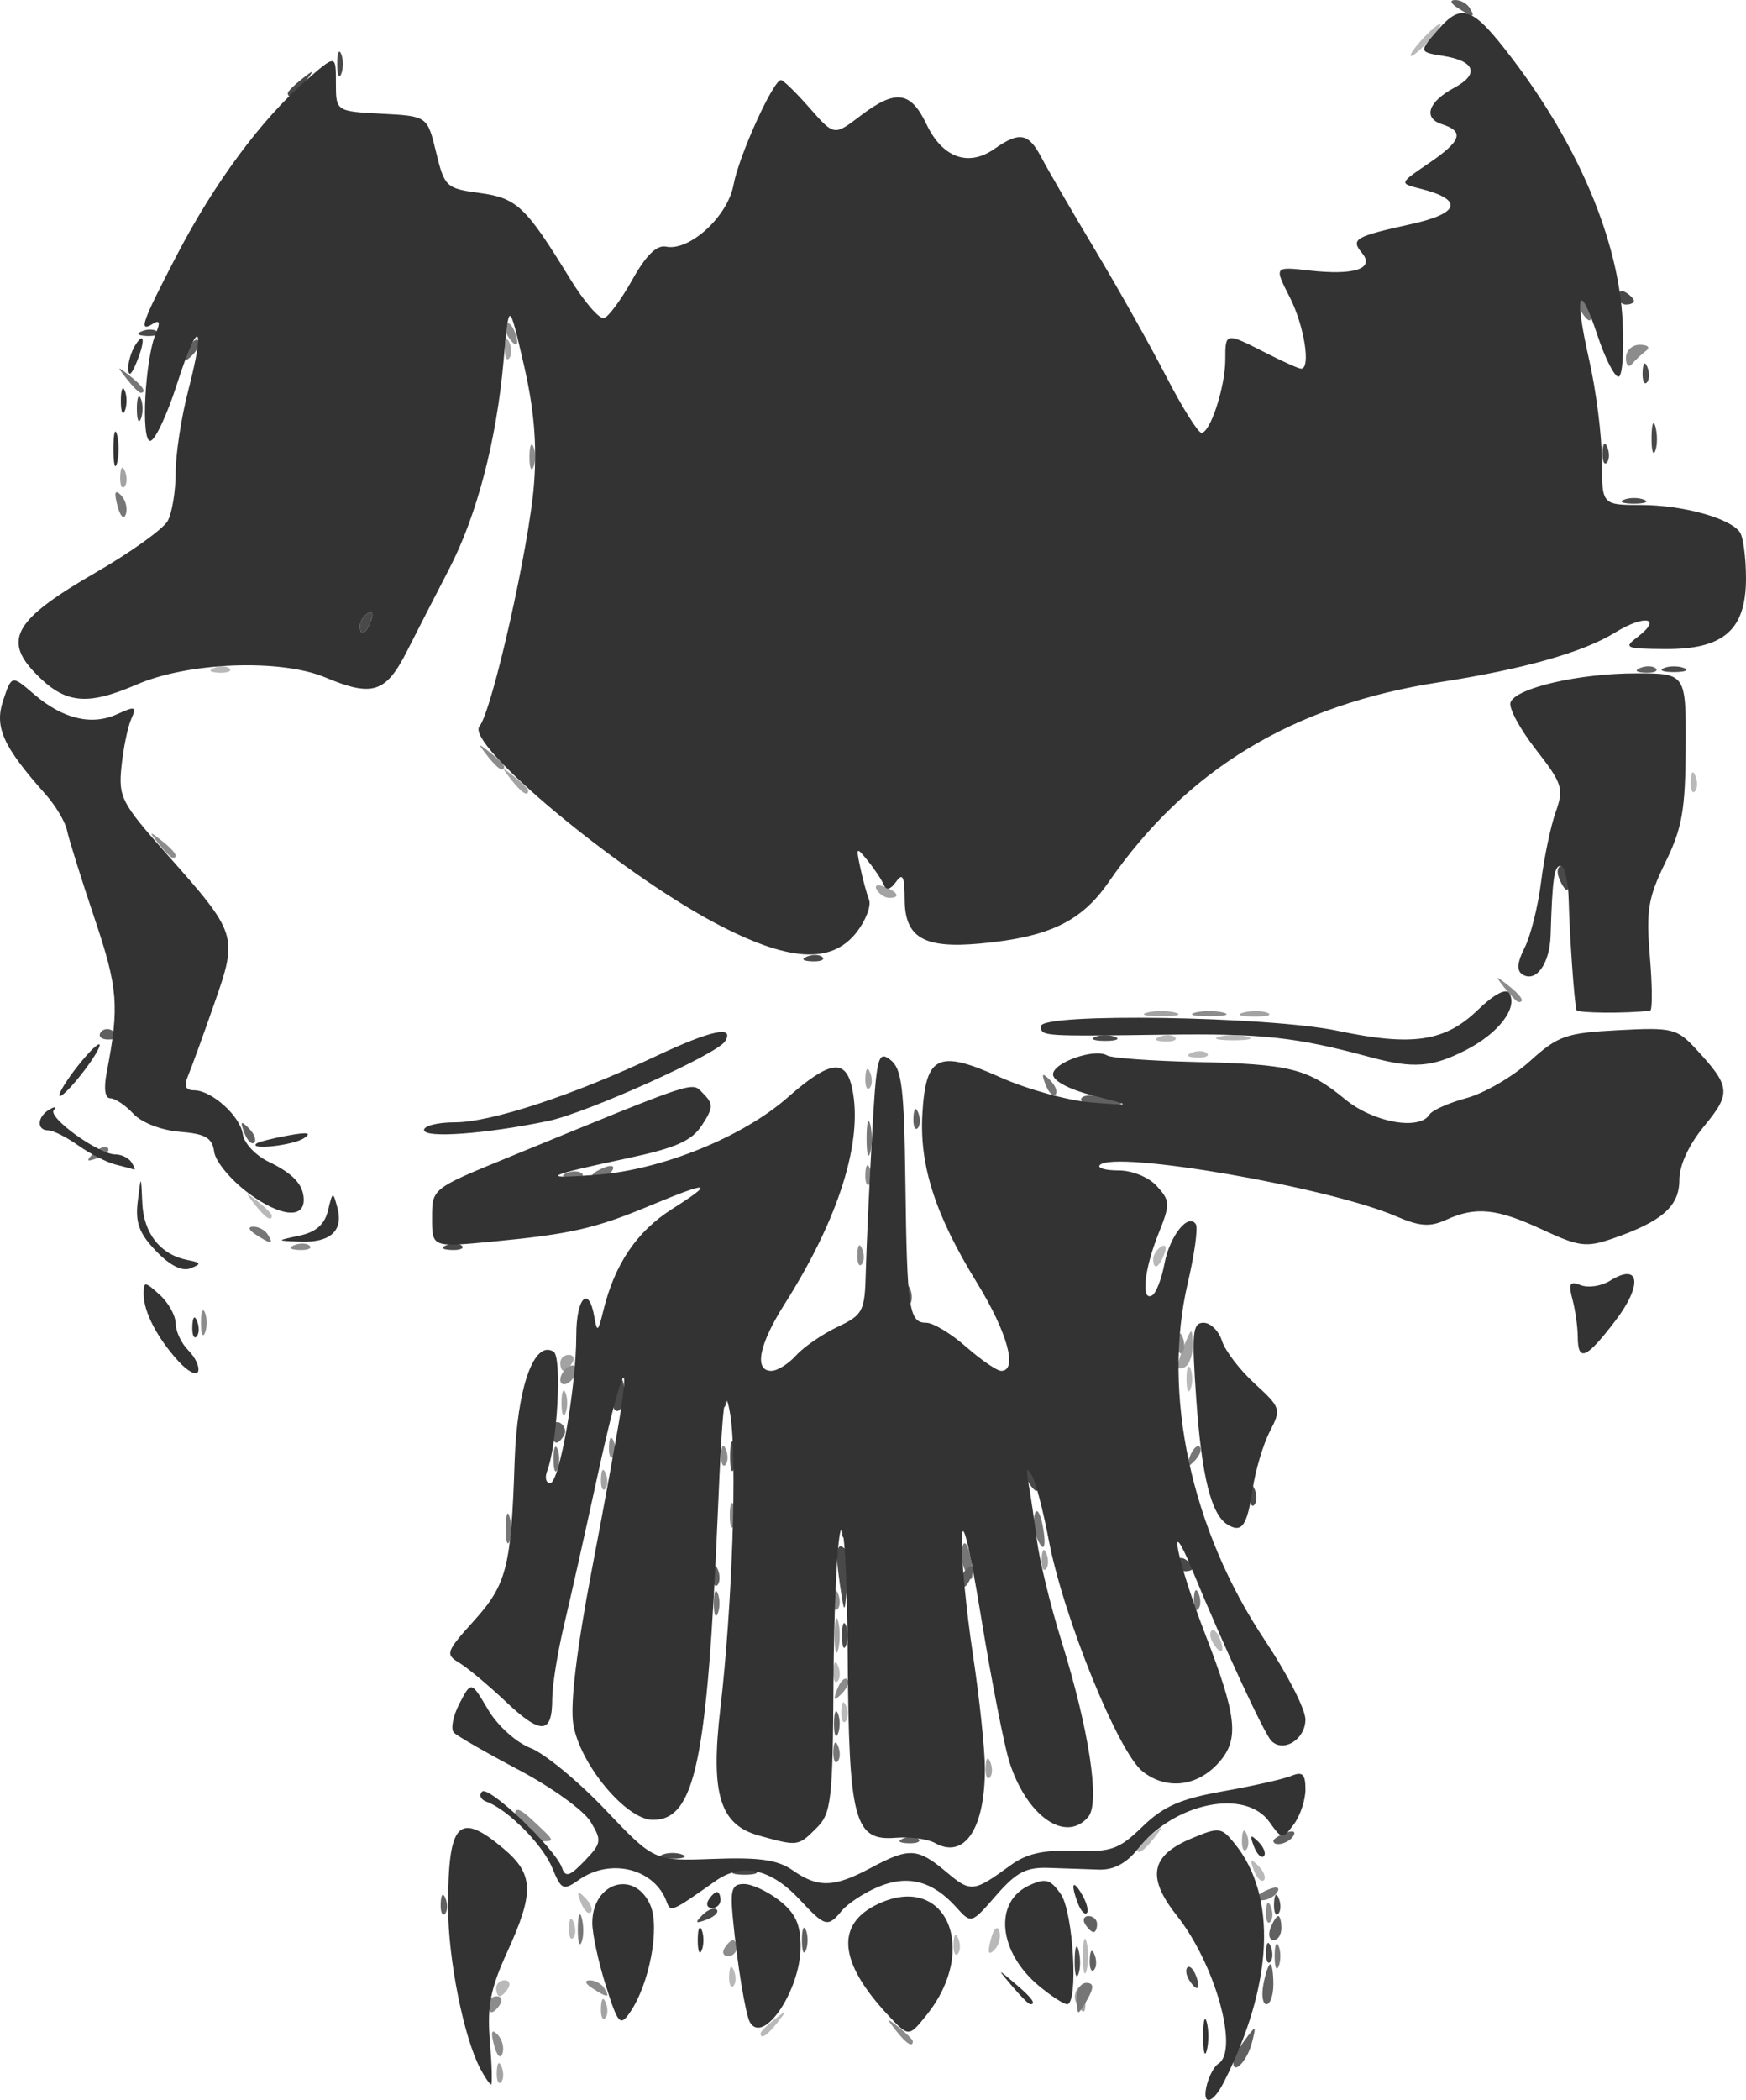 <?xml version="1.0" encoding="UTF-8" standalone="no"?>
<svg
   id="svg2"
   width="217.908"
   height="261.922"
   xmlns="http://www.w3.org/2000/svg"
   xmlns:svg="http://www.w3.org/2000/svg"
   xmlns:rdf="http://www.w3.org/1999/02/22-rdf-syntax-ns#"
   xmlns:cc="http://creativecommons.org/ns#"
   xmlns:dc="http://purl.org/dc/elements/1.1/">
 
  <defs
     id="defs6" />
  <g
     id="g10"
     transform="translate(52.145,-46.216)">
    <g
       id="g14"
       transform="translate(-64.222,31.201)">
      <path
         style="fill:#b9b9b9;fill-opacity:1"
         d="m 107,268.622 c 0,-0.208 0.787,-0.995 1.75,-1.75 1.586,-1.244 1.621,-1.208 0.378,0.378 C 107.821,268.916 107,269.445 107,268.622 Z M 74,263 c 0,-0.55 0.477,-1 1.059,-1 0.582,0 0.781,0.45 0.441,1 -0.34,0.55 -0.816,1 -1.059,1 C 74.198,264 74,263.55 74,263 Z m 29.079,-1.583 c 0.048,-1.165 0.285,-1.402 0.604,-0.604 0.289,0.722 0.253,1.584 -0.079,1.917 -0.332,0.332 -0.569,-0.258 -0.525,-1.312 z M 147.232,259 c 0,-1.925 0.206,-2.712 0.457,-1.75 0.252,0.963 0.252,2.538 0,3.5 -0.252,0.963 -0.457,0.175 -0.457,-1.75 z m -16.153,-1.583 c 0.048,-1.165 0.285,-1.402 0.604,-0.604 0.289,0.722 0.253,1.584 -0.079,1.917 -0.332,0.332 -0.569,-0.258 -0.525,-1.312 z m 4.652,-0.497 c 0.354,-1.352 0.807,-1.806 1.057,-1.057 0.24,0.721 -0.038,1.787 -0.619,2.368 -0.742,0.742 -0.872,0.352 -0.437,-1.312 z m -52.652,-1.503 c 0.048,-1.165 0.285,-1.402 0.604,-0.604 0.289,0.722 0.253,1.584 -0.079,1.917 -0.332,0.332 -0.569,-0.258 -0.525,-1.312 z m 1.485,-3.124 c -0.543,-1.425 -0.428,-1.54 0.56,-0.56 0.683,0.678 0.991,1.485 0.683,1.793 -0.308,0.308 -0.867,-0.247 -1.243,-1.233 z m 84,-4 c -0.543,-1.425 -0.428,-1.54 0.56,-0.56 0.683,0.678 0.991,1.485 0.683,1.793 -0.308,0.308 -0.867,-0.247 -1.243,-1.233 z M 154,245.622 c 0,-0.208 0.787,-0.995 1.75,-1.75 1.586,-1.244 1.621,-1.208 0.378,0.378 C 154.821,245.916 154,246.445 154,245.622 Z m -36.921,-17.206 c 0.048,-1.165 0.285,-1.402 0.604,-0.604 0.289,0.722 0.253,1.584 -0.079,1.917 -0.332,0.332 -0.569,-0.258 -0.525,-1.312 z m -1,-5 c 0.048,-1.165 0.285,-1.402 0.604,-0.604 0.289,0.722 0.253,1.584 -0.079,1.917 -0.332,0.332 -0.569,-0.258 -0.525,-1.312 z m 47.38,-3.483 c -0.363,-0.587 -0.445,-1.281 -0.183,-1.543 0.262,-0.262 0.743,0.218 1.069,1.067 0.676,1.762 0.1,2.072 -0.886,0.477 z M 160.158,187 c 0,-1.375 0.227,-1.938 0.504,-1.25 0.277,0.688 0.277,1.812 0,2.5 -0.277,0.688 -0.504,0.125 -0.504,-1.25 z M 156,172.059 c 0,-0.518 0.445,-1.216 0.989,-1.552 0.567,-0.35 0.735,0.051 0.393,0.941 C 156.717,173.18 156,173.497 156,172.059 Z M 43.872,165.25 c -1.244,-1.586 -1.209,-1.621 0.378,-0.378 0.963,0.755 1.75,1.542 1.75,1.75 0,0.823 -0.821,0.293 -2.128,-1.372 z M 160.812,146.317 c 0.722,-0.289 1.584,-0.253 1.917,0.079 0.332,0.332 -0.258,0.569 -1.312,0.525 -1.165,-0.048 -1.402,-0.285 -0.604,-0.604 z m -4,-2 c 0.722,-0.289 1.584,-0.253 1.917,0.079 0.332,0.332 -0.258,0.569 -1.312,0.525 -1.165,-0.048 -1.402,-0.285 -0.604,-0.604 z m 7.438,-0.006 c 0.963,-0.252 2.538,-0.252 3.5,0 0.963,0.252 0.175,0.457 -1.75,0.457 -1.925,0 -2.712,-0.206 -1.75,-0.457 z m 58.829,-31.894 c 0.048,-1.165 0.285,-1.402 0.604,-0.604 0.289,0.722 0.253,1.584 -0.079,1.917 -0.332,0.332 -0.569,-0.258 -0.525,-1.312 z M 38.812,98.317 c 0.722,-0.289 1.584,-0.253 1.917,0.079 0.332,0.332 -0.258,0.569 -1.312,0.525 -1.165,-0.048 -1.402,-0.285 -0.604,-0.604 z M 189.5,20 c 0.995,-1.1 2.035,-2 2.31,-2 0.275,0 -0.314,0.9 -1.31,2 -0.995,1.1 -2.035,2 -2.31,2 -0.275,0 0.314,-0.9 1.31,-2 z"
         id="path28" />
      <path
         style="fill:#a3a3a3;fill-opacity:1"
         d="m 74.079,273.417 c 0.048,-1.165 0.285,-1.402 0.604,-0.604 0.289,0.722 0.253,1.584 -0.079,1.917 -0.332,0.332 -0.569,-0.258 -0.525,-1.312 z m 13,-8 c 0.048,-1.165 0.285,-1.402 0.604,-0.604 0.289,0.722 0.253,1.584 -0.079,1.917 -0.332,0.332 -0.569,-0.258 -0.525,-1.312 z m 59.367,-0.504 c -0.37,-0.598 -0.268,-1.492 0.227,-1.986 0.531,-0.531 0.899,-0.087 0.899,1.087 0,2.272 -0.185,2.42 -1.125,0.899 z m 20.633,-20.496 c 0.048,-1.165 0.285,-1.402 0.604,-0.604 0.289,0.722 0.253,1.584 -0.079,1.917 -0.332,0.332 -0.569,-0.258 -0.525,-1.312 z m -32,-9 c 0.048,-1.165 0.285,-1.402 0.604,-0.604 0.289,0.722 0.253,1.584 -0.079,1.917 -0.332,0.332 -0.569,-0.258 -0.525,-1.312 z M 116.232,219 c 0,-1.925 0.206,-2.712 0.457,-1.75 0.252,0.963 0.252,2.538 0,3.5 -0.252,0.963 -0.457,0.175 -0.457,-1.75 z m 25.847,-9.583 c 0.048,-1.165 0.285,-1.402 0.604,-0.604 0.289,0.722 0.253,1.584 -0.079,1.917 -0.332,0.332 -0.569,-0.258 -0.525,-1.312 z m -55,-10 c 0.048,-1.165 0.285,-1.402 0.604,-0.604 0.289,0.722 0.253,1.584 -0.079,1.917 -0.332,0.332 -0.569,-0.258 -0.525,-1.312 z M 82.158,190 c 0,-1.375 0.227,-1.938 0.504,-1.25 0.277,0.688 0.277,1.812 0,2.5 -0.277,0.688 -0.504,0.125 -0.504,-1.25 z M 82,185 c 0,-0.55 0.477,-1 1.059,-1 0.582,0 0.781,0.45 0.441,1 -0.34,0.55 -0.816,1 -1.059,1 C 82.198,186 82,185.55 82,185 Z m 77.07,0.309 C 159.109,184.864 159.527,183.6 160,182.5 c 0.829,-1.928 0.862,-1.921 0.93,0.191 0.039,1.205 -0.38,2.469 -0.93,2.809 -0.55,0.34 -0.968,0.254 -0.93,-0.191 z m -38.991,-35.892 c 0.048,-1.165 0.285,-1.402 0.604,-0.604 0.289,0.722 0.253,1.584 -0.079,1.917 -0.332,0.332 -0.569,-0.258 -0.525,-1.312 z m 35.171,-8.106 c 0.963,-0.252 2.538,-0.252 3.5,0 0.963,0.252 0.175,0.457 -1.75,0.457 -1.925,0 -2.712,-0.206 -1.75,-0.457 z m 12.019,-0.004 c 0.973,-0.254 2.323,-0.237 3,0.037 0.677,0.274 -0.119,0.481 -1.769,0.461 -1.65,-0.02 -2.204,-0.244 -1.231,-0.498 z m -45.762,-15.296 c -0.35,-0.567 0.051,-0.735 0.941,-0.393 1.732,0.665 2.049,1.382 0.611,1.382 -0.518,0 -1.216,-0.445 -1.552,-0.989 z M 75.872,112.25 c -1.244,-1.586 -1.209,-1.621 0.378,-0.378 0.963,0.755 1.75,1.542 1.75,1.75 0,0.823 -0.821,0.293 -2.128,-1.372 z M 27.079,74.417 c 0.048,-1.165 0.285,-1.402 0.604,-0.604 0.289,0.722 0.253,1.584 -0.079,1.917 -0.332,0.332 -0.569,-0.258 -0.525,-1.312 z m 48,-16 c 0.048,-1.165 0.285,-1.402 0.604,-0.604 0.289,0.722 0.253,1.584 -0.079,1.917 -0.332,0.332 -0.569,-0.258 -0.525,-1.312 z"
         id="path26" />
      <path
         style="fill:#8c8c8c;fill-opacity:1"
         d="m 73.731,270.08 c -0.435,-1.663 -0.305,-2.054 0.437,-1.312 0.581,0.581 0.86,1.647 0.619,2.368 -0.25,0.749 -0.703,0.296 -1.057,-1.057 z M 123.872,268.25 c -1.244,-1.586 -1.208,-1.621 0.378,-0.378 0.963,0.755 1.75,1.542 1.75,1.75 0,0.823 -0.821,0.293 -2.128,-1.372 z M 73,265 c 0,-0.55 0.477,-1 1.059,-1 0.582,0 0.781,0.45 0.441,1 -0.34,0.55 -0.816,1 -1.059,1 C 73.198,266 73,265.55 73,265 Z m 13,-2 c -0.901,-0.582 -1.025,-0.975 -0.309,-0.985 0.655,-0.008 1.469,0.435 1.809,0.985 0.767,1.242 0.421,1.242 -1.5,0 z m 16.5,-5 c 0.34,-0.55 0.816,-1 1.059,-1 0.243,0 0.441,0.45 0.441,1 0,0.55 -0.477,1 -1.059,1 -0.582,0 -0.781,-0.45 -0.441,-1 z m 67.579,-4.583 c 0.048,-1.165 0.285,-1.402 0.604,-0.604 0.289,0.722 0.253,1.584 -0.079,1.917 -0.332,0.332 -0.569,-0.258 -0.525,-1.312 z m -91.773,-9.833 c 0.107,-0.596 -0.293,-0.996 -0.889,-0.889 -0.596,0.107 -1.083,-0.464 -1.083,-1.268 0,-1.074 0.619,-0.881 2.333,0.73 2.754,2.587 2.727,2.51 0.889,2.51 -0.794,0 -1.357,-0.487 -1.25,-1.083 z m 38.259,-17.876 c 0.376,-0.986 0.935,-1.541 1.243,-1.233 0.308,0.308 6.4e-4,1.115 -0.683,1.793 -0.988,0.98 -1.102,0.865 -0.56,-0.56 z m -0.485,-11.29 c 0.048,-1.165 0.285,-1.402 0.604,-0.604 0.289,0.722 0.253,1.584 -0.079,1.917 -0.332,0.332 -0.569,-0.258 -0.525,-1.312 z M 103.158,204 c 0,-1.375 0.227,-1.938 0.504,-1.25 0.277,0.688 0.277,1.812 0,2.5 -0.277,0.688 -0.504,0.125 -0.504,-1.25 z m -1.079,-7.583 c 0.048,-1.165 0.285,-1.402 0.604,-0.604 0.289,0.722 0.253,1.584 -0.079,1.917 -0.332,0.332 -0.569,-0.258 -0.525,-1.312 z m -14,-1 c 0.048,-1.165 0.285,-1.402 0.604,-0.604 0.289,0.722 0.253,1.584 -0.079,1.917 -0.332,0.332 -0.569,-0.258 -0.525,-1.312 z M 82,187.118 c 0,-0.55 0.45,-1.278 1,-1.618 0.55,-0.34 1,-0.168 1,0.382 0,0.55 -0.45,1.278 -1,1.618 -0.55,0.34 -1,0.168 -1,-0.382 z m 77.079,-4.701 c 0.048,-1.165 0.285,-1.402 0.604,-0.604 0.289,0.722 0.253,1.584 -0.079,1.917 -0.332,0.332 -0.569,-0.258 -0.525,-1.312 z M 37.158,180 c 0,-1.375 0.227,-1.938 0.504,-1.25 0.277,0.688 0.277,1.812 0,2.5 -0.277,0.688 -0.504,0.125 -0.504,-1.25 z m 81.921,-8.583 c 0.048,-1.165 0.285,-1.402 0.604,-0.604 0.289,0.722 0.253,1.584 -0.079,1.917 -0.332,0.332 -0.569,-0.258 -0.525,-1.312 z M 48.812,170.317 c 0.722,-0.289 1.584,-0.253 1.917,0.079 0.332,0.332 -0.258,0.569 -1.312,0.525 -1.165,-0.048 -1.402,-0.285 -0.604,-0.604 z m 71.266,-8.9 c 0.048,-1.165 0.285,-1.402 0.604,-0.604 0.289,0.722 0.253,1.584 -0.079,1.917 -0.332,0.332 -0.569,-0.258 -0.525,-1.312 z m 41.171,-20.106 c 0.963,-0.252 2.538,-0.252 3.5,0 0.963,0.252 0.175,0.457 -1.75,0.457 -1.925,0 -2.712,-0.206 -1.75,-0.457 z M 199.872,138.25 c -1.244,-1.586 -1.208,-1.621 0.378,-0.378 1.666,1.306 2.195,2.128 1.372,2.128 -0.208,0 -0.995,-0.787 -1.75,-1.75 z m -168,-18 C 30.629,118.664 30.664,118.629 32.25,119.872 33.916,121.179 34.445,122 33.622,122 c -0.208,0 -0.995,-0.787 -1.75,-1.75 z m 41,-11 c -1.244,-1.586 -1.209,-1.621 0.378,-0.378 0.963,0.755 1.75,1.542 1.75,1.75 0,0.823 -0.821,0.293 -2.128,-1.372 z M 78.158,72 c 0,-1.375 0.227,-1.938 0.504,-1.25 0.277,0.688 0.277,1.812 0,2.5 -0.277,0.688 -0.504,0.125 -0.504,-1.25 z M 215,59.667 c 0,-0.926 0.777,-1.66 1.75,-1.651 0.999,0.009 1.321,0.336 0.75,0.762 -0.55,0.41 -1.337,1.154 -1.75,1.651 -0.412,0.498 -0.75,0.155 -0.75,-0.762 z M 75.459,56.933 c -0.363,-0.587 -0.445,-1.281 -0.183,-1.543 0.262,-0.262 0.743,0.218 1.069,1.067 0.676,1.762 0.1,2.072 -0.886,0.477 z"
         id="path24" />
      <path
         style="fill:#767676;fill-opacity:1"
         d="m 146.429,264.167 c 0,-1.008 0.554,-1.833 1.232,-1.833 0.884,0 0.955,0.517 0.251,1.833 C 147.371,265.175 146.817,266 146.679,266 c -0.138,0 -0.251,-0.825 -0.251,-1.833 z M 171.158,259 c 0,-1.375 0.227,-1.938 0.504,-1.25 0.277,0.688 0.277,1.812 0,2.5 -0.277,0.688 -0.504,0.125 -0.504,-1.25 z m -86.963,-3.5 c 0.02,-1.65 0.244,-2.204 0.498,-1.231 0.254,0.973 0.237,2.323 -0.037,3 C 84.382,257.946 84.175,257.15 84.195,255.5 Z M 169,251.607 c 0,-0.216 0.698,-0.661 1.552,-0.989 0.89,-0.341 1.291,-0.174 0.941,0.393 C 170.906,251.962 169,252.417 169,251.607 Z m -52.921,-18.19 c 0.048,-1.165 0.285,-1.402 0.604,-0.604 0.289,0.722 0.253,1.584 -0.079,1.917 -0.332,0.332 -0.569,-0.258 -0.525,-1.312 z M 101.158,215 c 0,-1.375 0.227,-1.938 0.504,-1.25 0.277,0.688 0.277,1.812 0,2.5 -0.277,0.688 -0.504,0.125 -0.504,-1.25 z m 59.921,-0.583 c 0.048,-1.165 0.285,-1.402 0.604,-0.604 0.289,0.722 0.253,1.584 -0.079,1.917 -0.332,0.332 -0.569,-0.258 -0.525,-1.312 z m -28.705,-3.884 c -0.31,-0.807 -0.37,-2.044 -0.134,-2.75 0.236,-0.706 0.666,-0.045 0.956,1.467 0.566,2.953 0.099,3.682 -0.822,1.283 z M 75.195,205.5 c 0.02,-1.65 0.244,-2.204 0.498,-1.231 0.254,0.973 0.237,2.323 -0.037,3 C 75.382,207.946 75.175,207.15 75.195,205.5 Z m 66.179,1.033 c -0.31,-0.807 -0.37,-2.044 -0.134,-2.75 0.236,-0.706 0.666,-0.045 0.956,1.467 0.566,2.953 0.099,3.682 -0.822,1.283 z M 81.158,197 c 0,-1.375 0.227,-1.938 0.504,-1.25 0.277,0.688 0.277,1.812 0,2.5 -0.277,0.688 -0.504,0.125 -0.504,-1.25 z m 79.406,-0.293 c 0.376,-0.986 0.935,-1.541 1.243,-1.233 0.308,0.308 6.4e-4,1.115 -0.683,1.793 -0.988,0.98 -1.102,0.865 -0.56,-0.56 z M 44,169 c -0.901,-0.582 -1.025,-0.975 -0.309,-0.985 0.655,-0.008 1.469,0.435 1.809,0.985 0.767,1.242 0.421,1.242 -1.5,0 z m 38.812,-7.683 c 0.722,-0.289 1.584,-0.253 1.917,0.079 0.332,0.332 -0.258,0.569 -1.312,0.525 -1.165,-0.048 -1.402,-0.285 -0.604,-0.604 z M 86,161.607 c 0,-0.216 0.698,-0.661 1.552,-0.989 0.89,-0.341 1.291,-0.174 0.941,0.393 C 87.906,161.962 86,162.417 86,161.607 Z m -62.267,-2.731 c 0.678,-0.683 1.485,-0.991 1.793,-0.683 0.308,0.308 -0.247,0.867 -1.233,1.243 -1.425,0.543 -1.54,0.428 -0.56,-0.56 z M 120.232,157 c 0,-1.925 0.206,-2.712 0.457,-1.75 0.252,0.963 0.252,2.538 0,3.5 -0.252,0.963 -0.457,0.175 -0.457,-1.75 z m 22.332,-6.707 c -0.543,-1.425 -0.428,-1.54 0.56,-0.56 0.683,0.678 0.991,1.485 0.683,1.793 -0.308,0.308 -0.867,-0.247 -1.243,-1.233 z M 26.731,78.08 c -0.435,-1.663 -0.305,-2.054 0.437,-1.312 0.581,0.581 0.86,1.647 0.619,2.368 -0.25,0.749 -0.703,0.296 -1.057,-1.057 z M 27.872,62.25 C 26.629,60.664 26.664,60.629 28.25,61.872 29.916,63.179 30.445,64 29.622,64 c -0.208,0 -0.995,-0.787 -1.75,-1.75 z M 209.459,53.933 c -0.363,-0.587 -0.445,-1.281 -0.183,-1.543 0.262,-0.262 0.743,0.218 1.069,1.067 0.676,1.762 0.1,2.072 -0.886,0.477 z"
         id="path22" />
      <path
         style="fill:#606060;fill-opacity:1"
         d="m 166,272.25 c 0,-0.477 0.653,-1.741 1.45,-2.809 1.399,-1.873 1.43,-1.861 0.879,0.324 C 167.761,272.023 166,273.901 166,272.25 Z M 169.755,262.5 c 0.263,-1.375 0.65,-2.5 0.861,-2.5 0.211,0 0.383,1.125 0.383,2.5 0,1.375 -0.388,2.5 -0.861,2.5 -0.474,0 -0.646,-1.125 -0.383,-2.5 z m -21.676,-3.083 c 0.048,-1.165 0.285,-1.402 0.604,-0.604 0.289,0.722 0.253,1.584 -0.079,1.917 -0.332,0.332 -0.569,-0.258 -0.525,-1.312 z M 112.158,257 c 0,-1.375 0.227,-1.938 0.504,-1.25 0.277,0.688 0.277,1.812 0,2.5 -0.277,0.688 -0.504,0.125 -0.504,-1.25 z m 58.48,-1.5 c 0.317,-0.825 0.752,-1.5 0.969,-1.5 0.216,0 0.393,0.675 0.393,1.5 0,0.825 -0.436,1.5 -0.969,1.5 -0.533,0 -0.71,-0.675 -0.393,-1.5 z M 147.5,255 c -0.34,-0.55 -0.141,-1 0.441,-1 0.582,0 1.059,0.45 1.059,1 0,0.55 -0.198,1 -0.441,1 -0.243,0 -0.719,-0.45 -1.059,-1 z m -80.421,-2.583 c 0.048,-1.165 0.285,-1.402 0.604,-0.604 0.289,0.722 0.253,1.584 -0.079,1.917 -0.332,0.332 -0.569,-0.258 -0.525,-1.312 z m 57.734,-8.1 c 0.722,-0.289 1.584,-0.253 1.917,0.079 0.332,0.332 -0.258,0.569 -1.312,0.525 -1.165,-0.048 -1.402,-0.285 -0.604,-0.604 z M 171,244.607 c 0,-0.216 0.698,-0.661 1.552,-0.989 0.89,-0.341 1.291,-0.174 0.941,0.393 C 172.906,244.962 171,245.417 171,244.607 Z M 116.158,230 c 0,-1.375 0.227,-1.938 0.504,-1.25 0.277,0.688 0.277,1.812 0,2.5 -0.277,0.688 -0.504,0.125 -0.504,-1.25 z m -15.079,-18.583 c 0.048,-1.165 0.285,-1.402 0.604,-0.604 0.289,0.722 0.253,1.584 -0.079,1.917 -0.332,0.332 -0.569,-0.258 -0.525,-1.312 z M 132,212.059 c 0,-0.518 0.445,-1.216 0.989,-1.552 0.567,-0.35 0.735,0.051 0.393,0.941 C 132.717,213.18 132,213.497 132,212.059 Z M 81,193.441 c 0,-0.857 0.457,-1.276 1.016,-0.931 0.559,0.345 0.757,1.047 0.441,1.559 C 81.6,195.456 81,195.198 81,193.441 Z m 44.079,-17.024 c 0.048,-1.165 0.285,-1.402 0.604,-0.604 0.289,0.722 0.253,1.584 -0.079,1.917 -0.332,0.332 -0.569,-0.258 -0.525,-1.312 z M 42.564,156.293 c -0.543,-1.425 -0.428,-1.54 0.56,-0.56 0.683,0.678 0.991,1.485 0.683,1.793 -0.308,0.308 -0.867,-0.247 -1.243,-1.233 z m 83.515,-1.876 c 0.048,-1.165 0.285,-1.402 0.604,-0.604 0.289,0.722 0.253,1.584 -0.079,1.917 -0.332,0.332 -0.569,-0.258 -0.525,-1.312 z M 147,152.139 c 0,-0.474 1.125,-0.646 2.5,-0.383 1.375,0.263 2.5,0.65 2.5,0.861 0,0.211 -1.125,0.383 -2.5,0.383 -1.375,0 -2.5,-0.388 -2.5,-0.861 z M 24.613,143.817 c 0.289,-0.467 0.944,-0.591 1.456,-0.274 1.308,0.809 1.161,1.124 -0.525,1.124 -0.801,0 -1.22,-0.382 -0.931,-0.85 z M 216.812,98.317 c 0.722,-0.289 1.584,-0.253 1.917,0.079 0.332,0.332 -0.258,0.569 -1.312,0.525 -1.165,-0.048 -1.402,-0.285 -0.604,-0.604 z M 35.564,58.707 c 0.376,-0.986 0.935,-1.541 1.243,-1.233 0.308,0.308 6.34e-4,1.115 -0.683,1.793 -0.988,0.98 -1.102,0.865 -0.56,-0.56 z M 194,16 c -0.901,-0.582 -1.025,-0.975 -0.309,-0.985 0.655,-0.008 1.469,0.435 1.809,0.985 0.767,1.242 0.421,1.242 -1.5,0 z"
         id="path20" />
      <path
         style="fill:#494949;fill-opacity:1"
         d="m 160.459,261.933 c -0.363,-0.587 -0.445,-1.281 -0.183,-1.543 0.262,-0.262 0.743,0.218 1.069,1.067 0.676,1.762 0.1,2.072 -0.886,0.477 z M 146.195,259.5 c 0.02,-1.65 0.244,-2.204 0.498,-1.231 0.254,0.973 0.237,2.323 -0.037,3 -0.274,0.677 -0.481,-0.119 -0.461,-1.769 z m 23.884,-1.083 c 0.048,-1.165 0.285,-1.402 0.604,-0.604 0.289,0.722 0.253,1.584 -0.079,1.917 -0.332,0.332 -0.569,-0.258 -0.525,-1.312 z m -70.346,-4.541 c 0.678,-0.683 1.485,-0.991 1.793,-0.683 0.308,0.308 -0.247,0.867 -1.233,1.243 -1.425,0.543 -1.54,0.428 -0.56,-0.56 z m 71.346,-1.459 c 0.048,-1.165 0.285,-1.402 0.604,-0.604 0.289,0.722 0.253,1.584 -0.079,1.917 -0.332,0.332 -0.569,-0.258 -0.525,-1.312 z M 103.75,248.338 c 0.688,-0.277 1.812,-0.277 2.5,0 0.688,0.277 0.125,0.504 -1.25,0.504 -1.375,0 -1.938,-0.227 -1.25,-0.504 z m -9,-2 c 0.688,-0.277 1.812,-0.277 2.5,0 0.688,0.277 0.125,0.504 -1.25,0.504 -1.375,0 -1.938,-0.227 -1.25,-0.504 z M 117.158,219 c 0,-1.375 0.227,-1.938 0.504,-1.25 0.277,0.688 0.277,1.812 0,2.5 -0.277,0.688 -0.504,0.125 -0.504,-1.25 z m -0.278,-6.5 c -0.596,-3.997 -0.381,-5.334 0.686,-4.267 0.311,0.311 0.419,2.299 0.238,4.417 C 117.476,216.5 117.476,216.5 116.88,212.5 Z M 159,209.941 c 0,-0.582 0.45,-0.781 1,-0.441 0.55,0.34 1,0.816 1,1.059 0,0.243 -0.45,0.441 -1,0.441 -0.55,0 -1,-0.477 -1,-1.059 z m -41.921,-4.524 c 0.048,-1.165 0.285,-1.402 0.604,-0.604 0.289,0.722 0.253,1.584 -0.079,1.917 -0.332,0.332 -0.569,-0.258 -0.525,-1.312 z m 51,-4 c 0.048,-1.165 0.285,-1.402 0.604,-0.604 0.289,0.722 0.253,1.584 -0.079,1.917 -0.332,0.332 -0.569,-0.258 -0.525,-1.312 z m -27.62,-1.483 c -0.363,-0.587 -0.445,-1.281 -0.183,-1.543 0.262,-0.262 0.743,0.218 1.069,1.067 0.676,1.762 0.1,2.072 -0.886,0.477 z M 103.195,196.5 c 0.02,-1.65 0.244,-2.204 0.498,-1.231 0.254,0.973 0.237,2.323 -0.037,3 C 103.382,198.946 103.175,198.15 103.195,196.5 Z M 88.71,189 c 0.288,-1.1 0.696,-2 0.906,-2 C 89.827,187 90,187.9 90,189 c 0,1.1 -0.408,2 -0.906,2 -0.499,0 -0.671,-0.9 -0.383,-2 z m 13.448,0 c 0,-1.375 0.227,-1.938 0.504,-1.25 0.277,0.688 0.277,1.812 0,2.5 -0.277,0.688 -0.504,0.125 -0.504,-1.25 z M 67.812,170.317 c 0.722,-0.289 1.584,-0.253 1.917,0.079 0.332,0.332 -0.258,0.569 -1.312,0.525 -1.165,-0.048 -1.402,-0.285 -0.604,-0.604 z M 148.75,144.338 c 0.688,-0.277 1.812,-0.277 2.5,0 0.688,0.277 0.125,0.504 -1.25,0.504 -1.375,0 -1.938,-0.227 -1.25,-0.504 z m -35.938,-10.021 c 0.722,-0.289 1.584,-0.253 1.917,0.079 0.332,0.332 -0.258,0.569 -1.312,0.525 -1.165,-0.048 -1.402,-0.285 -0.604,-0.604 z M 206.638,124.5 c -0.317,-0.825 -0.14,-1.5 0.393,-1.5 0.533,0 0.969,0.675 0.969,1.5 0,0.825 -0.177,1.5 -0.393,1.5 -0.216,0 -0.652,-0.675 -0.969,-1.5 z M 219.75,98.338 c 0.688,-0.277 1.812,-0.277 2.5,0 0.688,0.277 0.125,0.504 -1.25,0.504 -1.375,0 -1.938,-0.227 -1.25,-0.504 z M 57,93.059 c 0,-0.518 0.445,-1.216 0.989,-1.552 0.567,-0.35 0.735,0.051 0.393,0.941 C 57.717,94.18 57,94.497 57,93.059 Z M 214.75,77.338 c 0.688,-0.277 1.812,-0.277 2.5,0 0.688,0.277 0.125,0.504 -1.25,0.504 -1.375,0 -1.938,-0.227 -1.25,-0.504 z m -2.671,-5.921 c 0.048,-1.165 0.285,-1.402 0.604,-0.604 0.289,0.722 0.253,1.584 -0.079,1.917 -0.332,0.332 -0.569,-0.258 -0.525,-1.312 z M 218.195,69.5 c 0.02,-1.65 0.244,-2.204 0.498,-1.231 0.254,0.973 0.237,2.323 -0.037,3 C 218.382,71.946 218.175,71.15 218.195,69.5 Z M 29.158,66 c 0,-1.375 0.227,-1.938 0.504,-1.25 0.277,0.688 0.277,1.812 0,2.5 -0.277,0.688 -0.504,0.125 -0.504,-1.25 z M 217.079,61.417 c 0.048,-1.165 0.285,-1.402 0.604,-0.604 0.289,0.722 0.253,1.584 -0.079,1.917 -0.332,0.332 -0.569,-0.258 -0.525,-1.312 z M 29.812,56.317 c 0.722,-0.289 1.584,-0.253 1.917,0.079 0.332,0.332 -0.258,0.569 -1.312,0.525 -1.165,-0.048 -1.402,-0.285 -0.604,-0.604 z M 214,51.941 c 0,-0.582 0.45,-0.781 1,-0.441 0.55,0.34 1,0.816 1,1.059 C 216,52.802 215.55,53 215,53 c -0.55,0 -1,-0.477 -1,-1.059 z M 48,26.622 c 0,-0.208 0.787,-0.995 1.75,-1.75 C 51.336,23.629 51.371,23.664 50.128,25.25 48.821,26.916 48,27.445 48,26.622 Z M 54.158,23 c 0,-1.375 0.227,-1.938 0.504,-1.25 0.277,0.688 0.277,1.812 0,2.5 -0.277,0.688 -0.504,0.125 -0.504,-1.25 z"
         id="path18" />
      <path
         style="fill:#333333;fill-opacity:1"
         d="m 162.714,274.984 c 0.29,-1.109 0.923,-2.26 1.406,-2.559 2.641,-1.633 -0.387,-12.449 -5.18,-18.501 -3.787,-4.782 -3.265,-7.473 1.865,-9.617 3.435,-1.435 3.7,-1.402 5.379,0.671 5.32,6.57 4.81,17.568 -1.381,29.771 -1.418,2.796 -2.8,2.951 -2.089,0.234 z M 72.044,273.082 C 69.961,269.19 68,259.39 68,252.872 c 0,-10.617 1.316,-12.001 6.923,-7.283 3.778,3.179 3.86,5.459 0.461,12.884 -2.101,4.589 -2.528,6.779 -2.168,11.121 0.247,2.974 0.315,5.407 0.151,5.407 -0.163,0 -0.759,-0.863 -1.324,-1.918 z M 162.232,269 c 0,-1.925 0.206,-2.712 0.457,-1.75 0.252,0.963 0.252,2.538 0,3.5 -0.252,0.963 -0.457,0.175 -0.457,-1.75 z m -39.364,-2.689 c -6.115,-6.552 -6.542,-11.288 -1.246,-13.802 8.477,-4.023 12.723,5.554 6.119,13.802 -2.25,2.811 -2.25,2.811 -4.874,0 z M 87.674,262.636 C 86.753,259.714 86,256.216 86,254.862 c 0,-5.039 5.207,-6.698 7.212,-2.297 1.279,2.808 -0.081,9.983 -2.566,13.531 -1.172,1.674 -1.457,1.342 -2.971,-3.46 z M 105.674,267.25 c -0.545,-0.921 -1.59,-7.288 -2.134,-13 -0.341,-3.574 -0.119,-4.25 1.393,-4.25 0.989,0 2.983,0.933 4.432,2.073 1.995,1.569 2.634,2.966 2.631,5.75 -0.005,5.399 -4.628,12.292 -6.322,9.427 z m 32.731,-4.5 C 136.5,260.5 136.5,260.5 138.75,262.405 c 2.114,1.79 2.705,2.595 1.905,2.595 -0.19,0 -1.202,-1.012 -2.25,-2.25 z m 3.377,-0.005 c -5.125,-4.232 -5.74,-10.532 -1.228,-12.587 2.019,-0.92 2.618,-0.751 3.915,1.101 1.571,2.243 2.226,13.746 0.782,13.737 -0.412,-0.003 -1.973,-1.015 -3.468,-2.25 z M 99.158,257 c 0,-1.375 0.227,-1.938 0.504,-1.25 0.277,0.688 0.277,1.812 0,2.5 -0.277,0.688 -0.504,0.125 -0.504,-1.25 z m 12.704,-5.072 c -3.588,-3.854 -7.185,-4.637 -10.509,-2.289 -5.454,3.854 -5.591,3.912 -6.07,2.592 -1.507,-4.147 -6.989,-5.527 -10.947,-2.754 -1.974,1.383 -2.19,1.284 -3.352,-1.52 -1.204,-2.906 -5.572,-7.29 -8.196,-8.225 -0.708,-0.252 -0.957,-0.812 -0.554,-1.245 0.8,-0.858 9.145,7.086 9.992,9.512 0.423,1.211 0.963,1.043 2.805,-0.875 2.129,-2.216 2.179,-2.545 0.748,-4.903 -0.844,-1.39 -4.849,-4.279 -8.9,-6.42 -4.052,-2.14 -7.72,-4.245 -8.151,-4.676 -0.431,-0.431 -0.124,-2.058 0.684,-3.615 1.469,-2.831 1.469,-2.831 3.565,0.723 1.188,2.013 3.49,4.097 5.311,4.806 1.768,0.689 5.961,4.145 9.319,7.68 6.105,6.427 6.105,6.427 13.54,6.15 5.717,-0.213 7.997,0.117 9.868,1.427 3.155,2.21 5.165,2.149 9.726,-0.296 4.809,-2.577 5.853,-2.521 9.451,0.507 3.053,2.569 3.367,2.536 8.022,-0.853 1.989,-1.448 4.103,-1.925 7.927,-1.79 4.639,0.164 5.581,-0.17 8.528,-3.026 2.615,-2.534 4.737,-3.463 10.073,-4.407 3.718,-0.658 7.548,-1.522 8.51,-1.921 1.384,-0.573 1.75,-0.219 1.75,1.691 0,1.329 -0.653,3.289 -1.451,4.357 -1.424,1.906 -1.48,1.9 -3.057,-0.309 -3.005,-4.209 -11.882,-2.384 -16.412,3.374 -1.408,1.79 -2.995,2.637 -4.838,2.581 -1.509,-0.045 -4.318,-0.141 -6.243,-0.214 -2.849,-0.107 -4.077,0.532 -6.601,3.432 -3.101,3.564 -3.101,3.564 -5,1.455 -2.933,-3.256 -6.026,-4.062 -9.697,-2.527 -1.761,0.736 -3.82,2.083 -4.575,2.993 -1.744,2.103 -2.072,2.014 -5.266,-1.417 z m 34.762,0.533 c -0.965,-2.515 -0.68,-3.164 0.499,-1.136 0.584,1.004 0.851,2.036 0.593,2.293 -0.257,0.257 -0.749,-0.263 -1.092,-1.157 z M 100.5,252 c 0.34,-0.55 0.816,-1 1.059,-1 0.243,0 0.441,0.45 0.441,1 0,0.55 -0.477,1 -1.059,1 -0.582,0 -0.781,-0.45 -0.441,-1 z m 68.064,-6.707 c -0.543,-1.425 -0.428,-1.54 0.56,-0.56 0.683,0.678 0.991,1.485 0.683,1.793 -0.308,0.308 -0.867,-0.247 -1.243,-1.233 z M 128.756,244.883 c -0.893,-0.5 -3.096,-0.79 -4.896,-0.646 -5.187,0.416 -5.849,-2.115 -5.988,-22.883 -0.068,-10.142 -0.455,-16.774 -0.896,-15.354 -0.427,1.375 -0.821,9.812 -0.876,18.75 -0.091,14.842 -0.273,16.423 -2.1,18.25 -2.316,2.316 -2.32,2.317 -7.213,0.958 -4.883,-1.356 -6.051,-5.206 -4.806,-15.838 1.486,-12.686 2.118,-31.316 1.244,-36.619 -0.676,-4.101 -0.957,-1.913 -1.558,12.161 C 100.334,234.835 98.818,242 93.555,242 c -3.337,0 -9.136,-6.978 -9.931,-11.951 -0.4,-2.501 0.419,-9.313 2.31,-19.212 1.612,-8.435 3.237,-17.362 3.612,-19.837 1.239,-8.176 -0.335,-3.695 -2.986,8.5 -1.435,6.6 -3.273,14.792 -4.085,18.206 C 81.664,221.119 81,225.254 81,226.897 c 0,4.443 -1.387,4.529 -5.798,0.359 -2.185,-2.065 -4.809,-4.253 -5.833,-4.862 -1.736,-1.032 -1.613,-1.381 1.828,-5.19 4.119,-4.56 4.671,-6.703 5.106,-19.827 0.307,-9.284 2.425,-15.28 4.865,-13.772 1.065,0.658 0.479,11.547 -0.802,14.884 C 80.047,199.319 80.218,200 80.746,200 81.888,200 84,188.026 84,181.557 c 0,-4.698 1.56,-6.298 2.25,-2.307 0.346,2.003 0.47,1.92 1.121,-0.75 1.418,-5.811 4.175,-9.886 8.574,-12.678 5.431,-3.447 4.753,-3.555 -2.726,-0.436 -6.862,2.862 -9.91,3.556 -19.732,4.494 C 66,170.595 66,170.595 66,166.934 c 0,-3.66 0,-3.66 9.25,-7.452 24.558,-10.066 23.078,-9.583 24.624,-8.038 1.247,1.247 1.221,1.761 -0.194,3.921 -1.288,1.965 -3.257,2.833 -9.404,4.14 -10.278,2.187 -11.03,2.61 -3.591,2.025 8.056,-0.634 18.114,-4.721 23.683,-9.623 5.249,-4.621 7.261,-4.91 8.06,-1.158 1.394,6.546 -1.629,16.191 -8.44,26.932 C 106.8,182.706 106.15,186 108.345,186 c 0.74,0 2.131,-0.868 3.091,-1.929 0.96,-1.061 3.28,-2.657 5.155,-3.547 3.202,-1.519 3.417,-1.934 3.541,-6.821 0.072,-2.862 0.41,-10.287 0.75,-16.501 0.57,-10.419 0.75,-11.197 2.315,-10 1.436,1.099 1.724,3.449 1.877,15.298 0.205,15.873 0.448,17.5 2.612,17.5 0.853,0 3.088,1.35 4.967,3 1.879,1.65 3.851,3 4.382,3 2.098,0 0.767,-4.82 -3.036,-11 -5.194,-8.439 -7.181,-14.595 -6.803,-21.07 0.426,-7.3 1.968,-8.027 9.677,-4.567 3.34,1.499 8.448,2.915 11.35,3.148 5.277,0.422 5.277,0.422 0.277,-0.848 -2.959,-0.751 -5,-1.831 -5,-2.644 0,-1.48 5.227,-3.305 6.758,-2.359 0.511,0.316 5.5,0.681 11.087,0.811 11.815,0.276 13.931,0.806 18.633,4.671 3.497,2.874 9.256,3.908 10.505,1.886 0.331,-0.535 2.408,-1.459 4.616,-2.054 2.208,-0.595 5.76,-2.658 7.894,-4.585 3.539,-3.198 4.507,-3.538 11.049,-3.884 6.729,-0.356 7.322,-0.215 9.662,2.308 4.367,4.709 4.459,5.536 1.078,9.638 -1.94,2.353 -3.114,4.899 -3.114,6.75 0,3.274 -2.179,5.18 -8.34,7.299 -3.278,1.127 -4.18,1.012 -8.741,-1.111 -5.696,-2.653 -8.32,-2.921 -12.029,-1.231 -2.031,0.925 -3.289,0.833 -6.297,-0.462 -8.388,-3.609 -35.066,-8.221 -36.907,-6.381 -0.377,0.377 0.669,0.686 2.326,0.686 1.724,0 3.772,0.84 4.789,1.964 1.667,1.842 1.676,2.218 0.155,6.02 -1.762,4.403 -2.156,8.463 -0.736,7.585 0.488,-0.301 1.175,-2.083 1.526,-3.959 0.65,-3.463 2.991,-6.385 3.916,-4.887 0.279,0.452 -0.175,3.736 -1.009,7.299 -3.243,13.851 0.424,30.831 9.631,44.597 2.777,4.151 5.048,8.587 5.048,9.857 0,2.472 -2.735,4.189 -4.253,2.67 -0.888,-0.888 -5.993,-11.905 -9.8,-21.147 -3.357,-8.151 -2.023,-1.398 1.553,7.862 3.949,10.225 4.259,13.047 1.75,15.922 -2.675,3.065 -6.56,3.547 -9.561,1.186 -3.06,-2.407 -9.935,-19.366 -11.744,-28.97 -0.674,-3.575 -1.618,-7.175 -2.098,-8 -0.614,-1.054 -0.737,-0.757 -0.415,1 0.253,1.375 0.729,4.592 1.06,7.148 0.33,2.557 1.703,8.181 3.05,12.5 3.439,11.023 4.845,20.181 3.372,21.956 -2.788,3.359 -7.68,-0.019 -9.851,-6.802 -0.651,-2.034 -2.237,-10.134 -3.525,-18 -1.511,-9.232 -2.374,-12.707 -2.434,-9.802 -0.051,2.475 0.58,8.961 1.401,14.413 0.822,5.452 1.494,11.835 1.494,14.185 0,7.536 -2.562,11.346 -6.244,9.285 z m 36.509,-39.719 c -2.035,-1.257 -3.213,-6.004 -3.893,-15.678 C 160.791,181.225 160.909,180 162.285,180 c 0.869,0 1.901,1.012 2.294,2.249 0.393,1.237 2.233,3.641 4.09,5.342 3.27,2.995 3.329,3.183 1.881,5.974 -0.822,1.585 -1.784,4.812 -2.138,7.17 -0.691,4.606 -1.353,5.537 -3.148,4.428 z M 34.355,184.809 C 31.693,181.889 30,178.624 30,176.411 c 0,-1.598 0.143,-1.592 2,0.089 1.1,0.995 2,2.608 2,3.584 0,0.975 0.711,2.485 1.58,3.354 0.869,0.869 1.423,2.053 1.23,2.631 -0.193,0.578 -1.298,0.011 -2.455,-1.259 z M 208.986,181.75 c -0.008,-1.238 -0.305,-3.338 -0.661,-4.669 -0.533,-1.993 -0.348,-2.304 1.053,-1.766 0.935,0.359 2.571,0.109 3.636,-0.556 3.712,-2.318 4.101,0.479 0.69,4.958 -3.648,4.79 -4.699,5.243 -4.718,2.033 z M 36.079,180.417 c 0.048,-1.165 0.285,-1.402 0.604,-0.604 0.289,0.722 0.253,1.584 -0.079,1.917 -0.332,0.332 -0.569,-0.258 -0.525,-1.312 z m -4.536,-9.372 c -2.101,-2.192 -2.597,-3.54 -2.275,-6.175 0.412,-3.37 0.412,-3.37 0.572,0.225 0.168,3.78 2.292,6.437 5.66,7.081 1.698,0.325 1.753,0.48 0.365,1.028 -1.062,0.419 -2.577,-0.338 -4.322,-2.16 z m 17.913,-1.915 c 2.058,-0.441 3.138,-1.392 3.556,-3.132 0.581,-2.414 0.621,-2.425 1.179,-0.332 0.763,2.859 -0.891,4.361 -4.641,4.216 -3.05,-0.118 -3.05,-0.118 -0.095,-0.752 z m -6.29,-5.239 c -2.22,-1.633 -4.178,-3.964 -4.351,-5.18 -0.255,-1.792 -1.071,-2.272 -4.31,-2.536 -2.315,-0.188 -4.75,-1.135 -5.789,-2.25 C 27.729,152.866 26.439,152 25.848,152 c -0.674,0 -0.841,-1.211 -0.449,-3.25 1.591,-8.262 1.415,-10.467 -1.541,-19.25 -1.666,-4.95 -3.204,-9.864 -3.419,-10.919 -0.214,-1.056 -1.422,-3.081 -2.684,-4.5 -5.324,-5.987 -6.4,-8.379 -5.276,-11.729 1.057,-3.148 1.057,-3.148 3.836,-0.757 3.588,3.086 7.187,3.953 10.378,2.499 2.28,-1.039 2.463,-0.974 1.756,0.623 -0.434,0.981 -0.978,3.629 -1.209,5.885 -0.391,3.828 -0.021,4.55 5.529,10.803 8.987,10.124 9.033,10.268 6.034,18.846 -1.394,3.987 -2.869,8.037 -3.276,8.999 -0.516,1.217 -0.286,1.75 0.755,1.75 2.216,0 5.781,3.212 6.104,5.501 0.155,1.099 1.595,2.631 3.198,3.403 3.091,1.489 4.375,2.872 4.4,4.739 0.032,2.422 -2.95,2.093 -6.819,-0.752 z M 26.5,160.267 c -1.1,-0.275 -3.194,-1.348 -4.654,-2.384 C 20.386,156.847 18.698,156 18.096,156 c -1.489,0 -1.387,-1.714 0.154,-2.601 0.688,-0.396 0.932,-0.366 0.543,0.065 -0.818,0.907 5.613,5.537 7.693,5.537 0.768,0 1.675,0.45 2.015,1 0.34,0.55 0.479,0.948 0.309,0.884 C 28.639,160.82 27.6,160.543 26.5,160.267 Z m 17.583,-2.624 C 44.312,157.448 46.075,156.998 48,156.645 c 2.462,-0.452 3.055,-0.351 2,0.341 -1.356,0.889 -6.908,1.506 -5.917,0.658 z M 65,155.953 C 65,155.429 66.721,155 68.825,155 c 4.523,0 14.738,-3.36 25.171,-8.279 6.816,-3.214 9.821,-3.851 8.564,-1.817 -0.991,1.604 -17.285,8.936 -22.06,9.926 -7.843,1.627 -15.5,2.182 -15.5,1.123 z M 20.85,149.211 c 1.234,-1.733 2.761,-3.47 3.393,-3.861 0.633,-0.391 0.141,0.707 -1.093,2.44 -1.234,1.733 -2.761,3.47 -3.393,3.861 -0.633,0.391 -0.141,-0.707 1.093,-2.44 z M 183,146.847 c -9.146,-2.478 -13.435,-2.946 -25.5,-2.782 C 142.026,144.275 142,144.273 142,143 c 0,-1.674 28.401,-1.229 37,0.579 9.374,1.971 13.433,1.363 17.552,-2.63 1.974,-1.914 3.477,-2.71 3.881,-2.057 1.122,1.815 -1.318,5.008 -5.427,7.104 -4.236,2.161 -6.56,2.326 -12.006,0.85 z M 208.833,141 c -0.268,-0.808 -0.86,-9.146 -0.977,-13.75 -0.059,-2.337 -0.501,-4.25 -0.982,-4.25 -0.834,0 -1.052,1.489 -1.275,8.699 -0.109,3.526 -1.823,5.898 -3.508,4.857 -0.758,-0.468 -0.675,-1.479 0.277,-3.363 0.748,-1.481 1.668,-5.168 2.044,-8.193 0.376,-3.025 1.193,-6.936 1.816,-8.691 1.046,-2.948 0.856,-3.545 -2.485,-7.833 -1.989,-2.553 -3.406,-5.19 -3.149,-5.86 0.691,-1.801 8.561,-3.617 15.671,-3.615 6.236,0.002 6.236,0.002 6.193,9.25 -0.036,7.779 -0.439,10.056 -2.536,14.334 -2.156,4.397 -2.418,5.988 -1.935,11.75 0.308,3.665 0.324,6.695 0.036,6.732 -2.845,0.37 -9.06,0.324 -9.19,-0.068 z M 101.264,130.106 c -12.145,-6.447 -31.159,-22.323 -29.349,-24.504 1.579,-1.902 6.222,-22.496 6.81,-30.205 0.383,-5.017 0.002,-9.422 -1.295,-15 C 75.592,52.5 75.592,52.5 74.927,60 c -0.884,9.965 -3.321,19.277 -6.805,26 -1.568,3.025 -3.924,7.617 -5.236,10.204 -2.66,5.245 -4.301,5.774 -10.231,3.296 -5.58,-2.331 -17.042,-1.9 -23.493,0.885 -6.324,2.729 -9.017,2.42 -12.738,-1.465 -3.981,-4.155 -2.437,-6.704 7.548,-12.464 4.434,-2.558 8.505,-5.477 9.046,-6.487 C 33.558,78.958 34,76.254 34,73.96 34,71.666 34.698,67.094 35.552,63.8 37.786,55.179 36.85,54.584 34.165,62.919 32.911,66.813 31.407,70 30.822,70 29.636,70 30.175,59.793 31.531,56.586 32.104,55.231 31.998,54.883 31.17,55.395 29.308,56.546 29.739,55.307 34.148,46.832 38.814,37.864 44.682,29.933 50.25,25.069 54,21.793 54,21.793 54,25.347 c 0,3.554 0,3.554 5.706,3.854 C 65.413,29.5 65.413,29.5 66.503,34 c 1.048,4.327 1.257,4.522 5.414,5.083 4.674,0.631 5.747,1.644 11.29,10.678 1.776,2.893 3.693,5.113 4.261,4.932 C 88.036,54.512 89.625,52.353 91,49.895 c 1.7,-3.039 3.045,-4.356 4.203,-4.118 2.924,0.603 7.708,-3.775 8.421,-7.707 C 104.273,34.501 108.578,25 109.547,25 c 0.283,0 1.89,1.567 3.572,3.483 3.058,3.483 3.058,3.483 6.314,1 4.416,-3.368 6.29,-3.131 8.283,1.048 1.984,4.16 5.215,5.331 8.452,3.064 3.168,-2.219 4.277,-2.009 5.913,1.118 0.78,1.492 3.78,6.652 6.665,11.466 2.885,4.814 6.879,11.918 8.874,15.787 C 159.616,65.835 161.599,69 162.027,69 163.128,69 165,63.24 165,59.851 165,56.456 165.011,56.455 170,59 c 2.156,1.1 4.163,2 4.46,2 1.248,0 0.396,-5.361 -1.415,-8.912 -1.955,-3.832 -1.955,-3.832 2.454,-3.335 5.615,0.633 8.189,-0.22 6.566,-2.176 -1.448,-1.744 -0.932,-2.047 6.178,-3.621 6.088,-1.348 6.5,-3.051 1.068,-4.415 -2.608,-0.655 -2.608,-0.655 1.041,-3.134 4.115,-2.796 4.531,-3.993 1.7,-4.891 -2.42,-0.768 -1.737,-2.811 1.525,-4.557 3.162,-1.692 2.613,-3.322 -1.332,-3.959 -3.097,-0.5 -3.097,-0.5 -0.727,-3.24 2.991,-3.458 4.346,-2.937 9.301,3.576 8.257,10.852 13.207,22.583 13.762,32.612 C 214.795,58.826 214.564,62 214.066,62 c -0.498,0 -1.662,-2.279 -2.587,-5.065 -2.362,-7.11 -2.977,-5.424 -1.075,2.942 C 211.282,63.737 212,69.393 212,72.447 212,78 212,78 216.851,78 c 5.209,0 11.19,1.649 12.384,3.414 0.404,0.597 0.742,3.145 0.75,5.662 0.022,6.485 -2.747,8.935 -10.049,8.893 -4.979,-0.029 -5.274,-0.154 -3.509,-1.49 3.194,-2.416 0.936,-2.866 -2.799,-0.557 -3.975,2.456 -11.482,4.575 -21.912,6.185 -18.246,2.815 -31.522,10.838 -41.29,24.952 -3.412,4.93 -7.472,6.86 -16.079,7.646 -6.976,0.637 -9.342,-0.751 -9.362,-5.489 -0.012,-2.897 -0.249,-3.385 -1.076,-2.215 -0.689,0.975 -1.222,1.112 -1.521,0.392 -0.253,-0.61 -1.149,-1.96 -1.992,-3 -1.453,-1.795 -1.503,-1.755 -0.968,0.765 0.31,1.461 0.807,3.292 1.105,4.068 0.298,0.776 -0.408,2.618 -1.568,4.093 -3.154,4.01 -8.561,3.64 -17.7,-1.212 z M 58.382,92.448 C 58.723,91.558 58.555,91.157 57.989,91.507 57.445,91.843 57,92.541 57,93.059 c 0,1.438 0.717,1.121 1.382,-0.611 z M 26.232,71 c 0,-1.925 0.206,-2.712 0.457,-1.75 0.252,0.963 0.252,2.538 0,3.5 -0.252,0.963 -0.457,0.175 -0.457,-1.75 z m 0.926,-6 c 0,-1.375 0.227,-1.938 0.504,-1.25 0.277,0.688 0.277,1.812 0,2.5 -0.277,0.688 -0.504,0.125 -0.504,-1.25 z m 0.928,-4 C 28.055,60.175 28.467,58.825 29,58 c 1.181,-1.828 1.181,-0.249 0,2.5 -0.567,1.319 -0.878,1.489 -0.914,0.5 z"
         id="path16" />
    </g>
  </g>
</svg>
